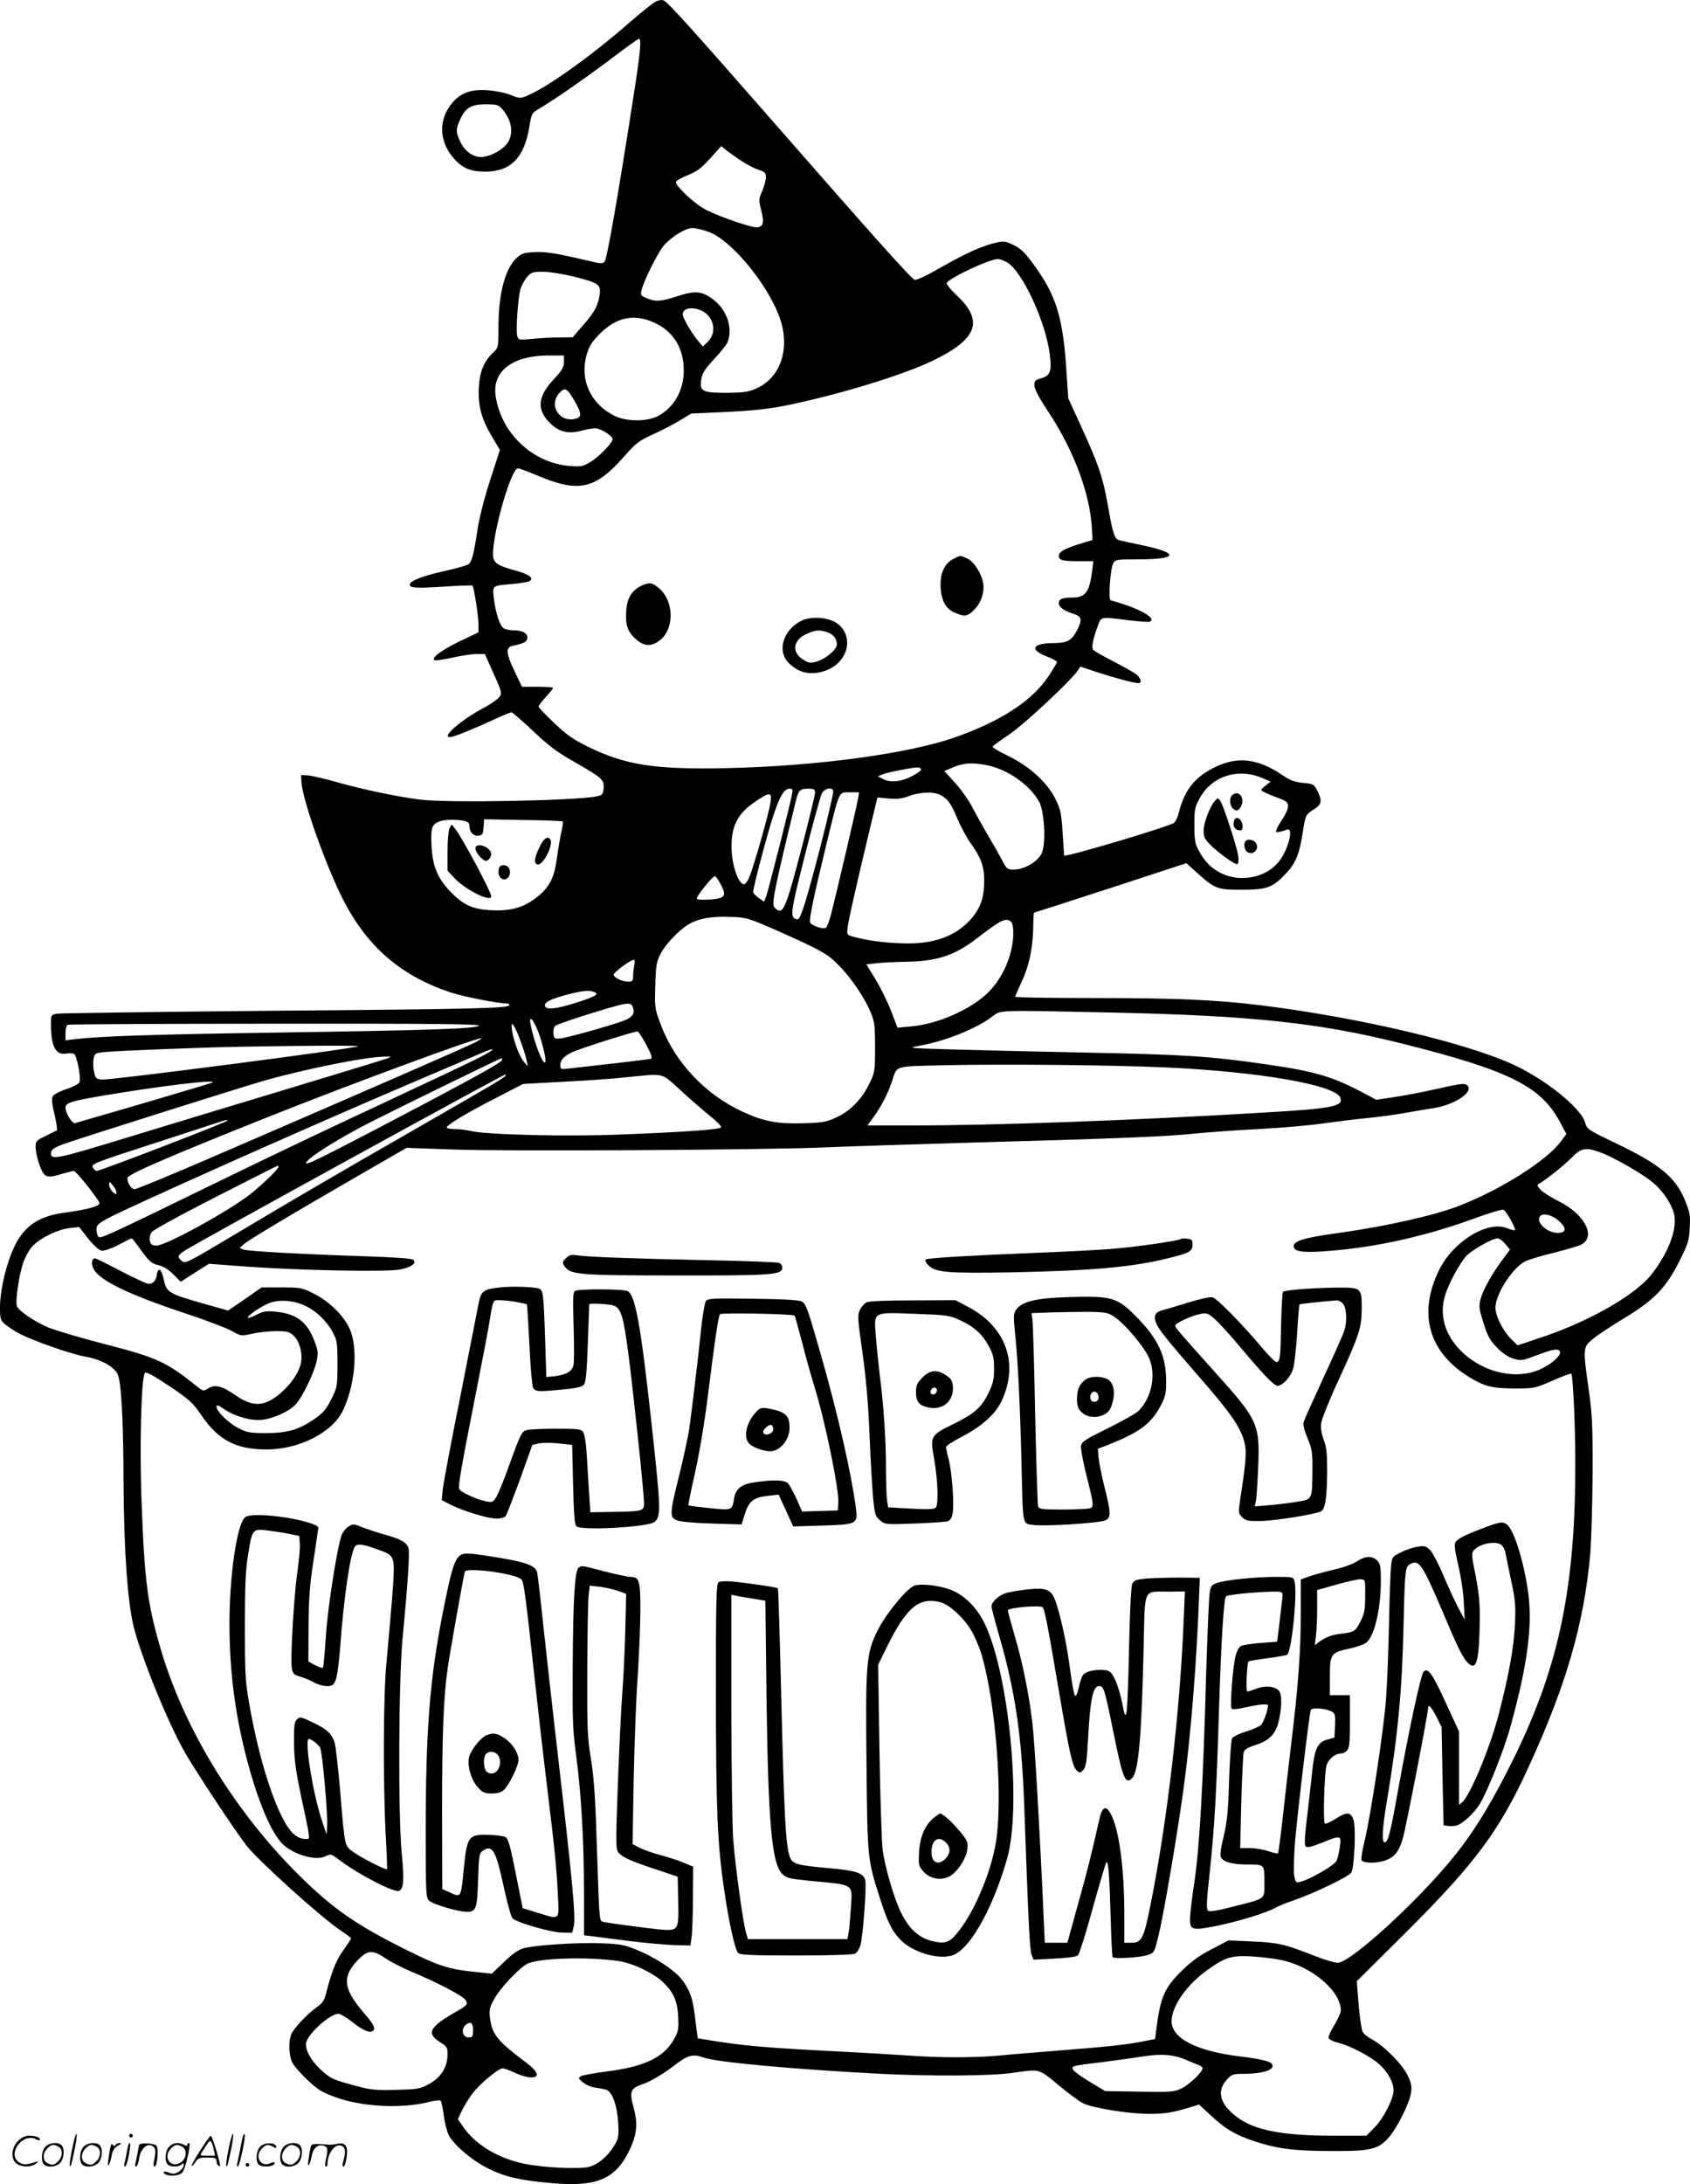 <svg version="1.0" xmlns="http://www.w3.org/2000/svg"
  viewBox="0 0 928.942 1199.863"
 preserveAspectRatio="xMidYMid meet">
<g transform="translate(-1,1200.29) scale(0.1,-0.1)"
fill="#000000" stroke="none">
<path d="M3614 11994 c-16 -8 -81 -60 -144 -115 -203 -178 -446 -352 -558
-400 -42 -18 -44 -18 -95 2 -28 12 -85 23 -124 26 -92 7 -149 -13 -196 -68
-79 -92 -75 -214 9 -308 47 -53 92 -71 171 -71 140 0 215 76 243 248 11 69 14
75 49 95 88 52 248 163 391 270 85 65 158 117 162 117 15 0 8 -77 -32 -330
-84 -541 -144 -883 -157 -895 -10 -11 -24 -11 -75 2 -196 46 -247 54 -310 51
-58 -3 -72 -8 -99 -33 -63 -60 -99 -196 -99 -378 0 -109 -1 -114 -26 -138 -54
-50 -77 -106 -82 -194 -5 -102 14 -173 73 -272 l43 -72 -53 -163 c-32 -99 -60
-207 -70 -273 -22 -145 -32 -183 -54 -194 -10 -6 -69 -22 -131 -36 -116 -26
-181 -51 -187 -71 -7 -21 27 -24 184 -14 86 6 158 8 160 6 8 -8 32 -162 33
-209 l0 -48 -103 -49 c-99 -48 -159 -92 -139 -104 5 -3 49 3 98 14 49 11 109
20 134 20 l45 0 37 -83 c61 -135 61 -135 35 -161 -12 -12 -49 -37 -82 -54
-136 -73 -246 -175 -167 -156 32 9 126 47 236 98 43 20 83 36 88 36 4 0 57
-46 117 -102 86 -82 134 -118 230 -172 152 -87 163 -97 159 -144 -3 -33 -7
-37 -38 -44 -116 -24 -816 -37 -970 -18 -126 16 -319 56 -458 96 -68 19 -140
36 -160 37 l-37 2 2 -40 c6 -91 117 -411 212 -610 134 -281 326 -452 611 -545
72 -24 260 -60 309 -60 6 0 11 -4 11 -9 0 -17 -181 -22 -1310 -31 -630 -6
-1160 -13 -1178 -16 -32 -6 -32 -7 -32 -63 1 -118 26 -166 85 -156 16 3 36 2
43 -3 15 -10 38 -131 29 -154 -3 -9 -35 -26 -71 -38 -37 -12 -71 -30 -76 -40
-7 -13 -4 -43 10 -102 11 -46 16 -84 12 -86 -4 -1 -32 -15 -62 -30 -53 -26
-55 -28 -54 -67 1 -22 11 -66 23 -97 25 -66 37 -70 125 -43 27 8 55 15 62 15
12 0 129 -146 140 -175 7 -17 -63 -37 -184 -53 -197 -26 -277 -109 -338 -348
-14 -59 -24 -125 -24 -169 0 -70 1 -74 31 -100 18 -14 53 -37 78 -50 82 -41
284 -112 356 -124 85 -15 155 -51 180 -94 21 -36 33 -237 34 -597 2 -375 22
-657 56 -795 42 -167 188 -526 279 -685 58 -103 276 -432 340 -515 65 -84 414
-399 522 -470 30 -20 54 -38 54 -41 0 -3 -20 -33 -44 -67 -41 -57 -62 -113
-96 -243 -7 -31 -20 -48 -50 -69 -51 -36 -128 -117 -140 -150 -14 -37 -12
-110 4 -148 7 -18 45 -62 83 -98 60 -57 83 -71 159 -98 146 -53 364 -64 514
-25 30 8 58 10 62 6 4 -4 12 -40 17 -79 5 -39 17 -87 26 -107 26 -54 129 -142
220 -187 94 -46 171 -64 353 -80 249 -21 350 24 428 194 36 80 40 139 16 224
-23 84 -16 103 45 124 49 16 124 61 193 115 59 46 93 54 146 34 67 -26 494
-65 974 -90 284 -14 606 -12 725 5 152 22 142 25 252 -66 54 -45 115 -90 135
-100 53 -27 252 -59 367 -59 74 0 117 6 185 25 l87 26 65 -60 c80 -75 135
-107 241 -142 125 -41 217 -53 423 -53 217 -1 257 9 316 77 46 55 111 185 120
242 5 37 2 55 -20 99 -30 61 -133 164 -196 196 -22 11 -44 29 -50 41 -6 11
-16 78 -22 149 l-10 129 260 258 c389 387 523 566 683 916 208 452 306 791
340 1172 6 72 12 270 13 440 1 271 -2 330 -22 468 -31 223 -31 228 20 271 22
20 101 72 174 116 168 102 230 166 306 316 48 96 53 113 56 183 4 69 0 86 -27
152 -53 126 -137 196 -385 314 -149 72 -153 74 -164 113 -24 79 -213 232 -389
314 -259 121 -847 260 -1383 327 -251 31 -464 41 -932 41 -236 0 -428 3 -428
7 0 3 18 45 40 92 40 88 60 191 60 319 0 28 2 52 6 52 3 0 192 61 420 135
l415 136 52 -47 c106 -95 115 -99 251 -99 141 0 172 11 247 92 51 54 72 107
89 218 15 99 17 103 61 131 45 28 48 47 20 103 -19 36 -23 38 -79 43 -47 5
-71 14 -118 46 -128 86 -238 100 -356 45 -118 -55 -176 -126 -209 -256 -6 -26
-19 -51 -28 -56 -54 -28 -599 -190 -602 -178 0 1 -4 57 -8 124 -7 109 -11 129
-40 187 -44 90 -141 178 -259 236 -50 24 -89 47 -86 52 3 4 46 36 97 70 85 59
334 292 370 346 l15 23 93 -31 c91 -30 201 -60 227 -60 21 0 13 28 -13 49 -15
11 -72 43 -128 72 -56 29 -105 57 -109 63 -9 13 0 58 24 124 22 60 12 57 168
38 58 -7 111 -11 118 -9 47 18 -58 76 -213 118 -14 4 -2 173 14 203 11 21 18
22 136 22 215 0 231 32 35 75 -63 13 -125 27 -137 30 -26 6 -36 33 -63 190
-26 151 -53 230 -145 430 l-73 160 -11 162 c-17 265 -53 389 -152 534 -68 99
-96 128 -146 150 -35 16 -49 18 -88 9 -75 -17 -162 -56 -301 -135 -82 -47
-137 -73 -147 -69 -19 7 -233 246 -782 874 -441 504 -570 646 -594 659 -11 6
-27 5 -47 -5z m-847 -586 c59 -65 70 -147 26 -199 -31 -37 -95 -68 -138 -69
-45 0 -90 32 -114 82 -26 54 -26 71 -2 124 29 65 62 84 141 84 56 0 70 -3 87
-22z m1323 -292 c27 -18 68 -39 90 -46 34 -11 40 -17 40 -41 0 -15 -9 -49 -20
-75 -20 -45 -20 -51 -6 -106 17 -67 13 -86 -18 -94 -24 -6 -202 54 -285 96
-57 28 -166 129 -166 152 0 7 29 24 64 38 51 20 75 38 124 92 l61 68 33 -26
c19 -14 56 -41 83 -58z m-184 -387 c133 -50 345 -314 398 -498 46 -157 -10
-306 -136 -362 -45 -20 -70 -23 -165 -24 -135 0 -149 8 -138 76 6 33 21 56 71
110 36 38 69 80 74 94 29 77 -5 176 -79 232 -61 47 -99 51 -196 19 -93 -30
-122 -32 -171 -11 -31 13 -34 17 -28 42 12 54 95 218 127 252 48 50 116 91
154 91 18 0 58 -10 89 -21z m1641 -168 c84 -52 210 -324 233 -503 12 -95 3
-119 -46 -133 -35 -10 -39 -14 -38 -42 1 -20 28 -70 78 -145 139 -211 229
-451 238 -642 l3 -60 -70 -21 c-83 -26 -115 -44 -115 -66 0 -24 21 -29 111
-29 l79 0 -6 -47 c-15 -123 -37 -153 -110 -153 -55 0 -74 -8 -74 -31 0 -21 28
-42 83 -59 43 -14 47 -31 17 -90 -29 -56 -54 -70 -128 -70 -115 0 -136 -35
-42 -72 33 -12 60 -27 60 -32 0 -4 -21 -39 -46 -77 -90 -136 -260 -247 -515
-337 -256 -90 -765 -159 -1259 -169 -390 -8 -550 16 -757 117 -81 40 -118 65
-187 131 -47 45 -86 85 -86 90 0 5 18 29 40 53 22 24 40 46 40 50 0 3 -38 6
-85 6 l-86 0 -39 82 c-49 100 -52 135 -12 143 58 12 77 21 80 40 6 26 -24 45
-71 45 -21 0 -47 5 -57 10 -22 12 -46 85 -56 169 -7 69 -11 66 107 76 42 4 82
11 89 15 27 17 -1 38 -75 58 -106 29 -125 43 -125 91 0 126 100 471 137 471 8
0 55 -18 106 -39 226 -96 317 -77 473 99 73 83 83 90 177 133 43 20 105 52
137 72 l59 36 198 9 c154 8 230 16 341 39 284 59 625 164 786 241 249 119 286
220 134 361 -34 32 -57 62 -54 68 18 29 236 131 281 131 11 0 34 -9 52 -19z
m-2386 -77 c140 -35 153 -44 145 -100 -8 -59 -28 -97 -94 -171 l-54 -63 -77
-1 c-42 0 -109 -4 -149 -8 -71 -7 -73 -6 -79 17 -8 32 4 207 17 254 6 21 22
51 36 68 24 27 31 30 88 30 35 0 110 -12 167 -26z m717 -194 c59 -36 71 -118
23 -164 l-28 -27 -29 35 c-16 19 -42 59 -59 89 -25 47 -27 57 -16 71 18 22 69
20 109 -4z m-275 -58 c100 -44 159 -130 165 -244 7 -117 -47 -221 -142 -271
-59 -31 -173 -31 -237 1 -133 65 -194 199 -154 337 13 46 28 70 74 116 89 89
186 109 294 61z m-493 -217 c0 -29 -10 -46 -59 -99 -87 -94 -92 -166 -15 -240
47 -46 99 -58 167 -40 29 8 64 14 78 14 28 0 90 -37 96 -57 6 -17 -73 -100
-125 -130 -38 -23 -51 -25 -110 -20 -131 10 -254 82 -334 197 -49 70 -82 176
-75 237 12 108 119 172 290 173 l87 0 0 -35z m61 -220 c33 -57 36 -80 13 -89
-91 -35 -164 67 -99 138 31 34 43 27 86 -49z m2260 -1995 c116 -22 242 -110
292 -204 28 -55 37 -223 14 -278 -19 -46 -93 -91 -151 -92 -39 -1 -42 1 -69
54 -16 30 -51 91 -77 135 -26 44 -64 113 -85 152 -20 40 -64 101 -96 136 l-58
64 37 16 c66 29 110 32 193 17z m-358 -25 c1 -5 -22 -22 -52 -37 -60 -31 -121
-36 -161 -13 l-25 13 29 12 c33 12 174 39 194 37 7 -1 14 -6 15 -12z m1877
-47 l44 -19 -29 -23 c-28 -23 -28 -23 -8 -34 11 -6 46 -21 77 -32 47 -18 56
-25 56 -46 0 -14 -13 -44 -28 -67 -16 -23 -32 -50 -35 -61 -6 -15 -3 -18 15
-13 13 2 31 8 41 12 40 17 10 -108 -43 -175 -70 -89 -212 -117 -318 -64 -56
28 -90 63 -125 128 -18 34 -22 57 -22 136 0 87 3 100 30 149 67 121 211 167
345 109z m-2587 -90 c-10 -58 -131 -532 -142 -561 l-11 -28 -30 21 c-17 12
-30 27 -30 33 0 24 71 294 106 404 38 119 63 163 94 163 17 0 19 -5 13 -32z
m127 10 c0 -23 -104 -429 -140 -546 -33 -105 -49 -122 -83 -84 -17 18 -1 98
118 587 14 56 23 65 65 65 35 0 40 -3 40 -22z m100 6 c0 -20 -61 -272 -101
-419 -61 -227 -82 -286 -97 -283 -42 8 -39 30 42 351 43 171 85 324 93 340 15
31 63 39 63 11z m135 -46 c-8 -44 -120 -525 -148 -632 -9 -32 -20 -63 -26 -69
-12 -12 -80 10 -88 28 -6 18 18 136 87 420 77 315 68 295 131 295 l51 0 -7
-42z m453 28 c42 -22 60 -47 95 -132 19 -44 50 -102 70 -130 59 -82 77 -130
77 -210 0 -90 -21 -151 -72 -209 -79 -90 -193 -135 -343 -135 -99 0 -208 12
-290 33 -49 12 -50 13 -47 47 2 33 49 239 128 569 l37 153 61 -6 c47 -4 73 -1
111 13 60 23 136 26 173 7z m-933 -43 c-8 -54 -83 -321 -112 -398 -11 -29 -25
-50 -33 -50 -29 0 -63 92 -68 180 -7 133 28 206 131 275 80 54 91 53 82 -7z
m-1686 -99 c23 -5 31 -12 31 -28 0 -34 23 -58 51 -54 21 3 24 9 27 46 l3 44
214 -4 c117 -1 216 -5 218 -8 3 -3 -1 -32 -9 -65 -7 -33 -18 -100 -25 -148
-14 -106 -46 -161 -130 -219 -66 -46 -138 -62 -240 -55 -92 6 -144 30 -210 98
-73 75 -101 141 -107 254 -5 100 1 119 43 135 25 11 92 12 134 4z m1409 -343
c33 -58 29 -77 -15 -85 -48 -8 -113 -8 -113 0 0 17 87 124 100 124 3 0 16 -17
28 -39z m312 -260 c241 -107 279 -128 340 -191 68 -68 145 -182 176 -259 21
-49 24 -73 24 -191 0 -129 -1 -138 -30 -197 -40 -86 -106 -154 -183 -189 -55
-25 -76 -29 -182 -32 -141 -4 -218 10 -332 63 -207 95 -374 273 -451 479 -33
88 -34 93 -30 216 3 112 7 130 30 175 26 50 99 127 150 158 53 33 128 47 228
43 93 -3 98 -4 260 -75z m1288 47 c7 -7 12 -31 12 -54 0 -121 -54 -250 -139
-334 -96 -94 -279 -174 -424 -186 l-74 -7 -36 95 c-21 52 -59 130 -86 173
l-49 80 56 6 c32 4 98 7 147 8 188 2 282 33 414 136 123 95 153 109 179 83z
m-2072 -239 c-3 -17 -6 -44 -6 -60 0 -25 -4 -29 -27 -29 -32 0 -75 20 -80 37
-4 11 92 83 111 83 5 0 6 -14 2 -31z m-222 -145 c32 -12 14 -24 -95 -59 -115
-37 -174 -42 -174 -15 0 19 36 36 127 60 77 20 116 24 142 14z m215 -86 c12
-32 -2 -53 -47 -71 -63 -25 -315 -96 -353 -99 -31 -3 -34 -1 -37 28 -2 17 3
35 10 41 7 6 72 29 143 52 264 82 271 83 284 49z m2646 -28 c765 -17 1132 -57
1585 -171 583 -146 758 -233 863 -427 l37 -69 -29 -39 c-74 -103 -325 -263
-554 -353 -136 -54 -407 -115 -665 -151 -205 -28 -263 -47 -249 -82 8 -23 66
-28 195 -17 258 20 524 80 785 174 86 32 163 55 171 52 15 -6 71 -106 63 -113
-2 -2 -21 3 -41 11 -108 45 -299 -72 -376 -230 -118 -241 -56 -454 170 -590
83 -50 123 -59 245 -60 108 0 112 1 209 43 54 24 100 41 103 38 9 -9 22 -283
22 -476 2 -686 -86 -1117 -330 -1620 -118 -241 -218 -408 -332 -550 -195 -244
-573 -590 -644 -590 -18 0 -77 18 -130 39 -159 63 -198 72 -339 78 l-131 6
-94 -49 c-68 -35 -113 -68 -164 -119 -96 -94 -117 -145 -140 -327 l-6 -47 -52
-10 c-95 -20 -198 -31 -451 -51 -138 -11 -298 -24 -356 -30 -137 -12 -321 -12
-490 0 -74 5 -270 17 -435 25 -329 17 -464 28 -625 53 l-105 17 -12 95 c-14
120 -25 154 -64 213 -37 57 -144 130 -254 176 -69 29 -93 34 -194 38 -129 6
-375 -10 -436 -28 -25 -7 -62 -33 -105 -75 l-67 -64 -94 10 c-145 15 -200 33
-386 126 -286 143 -414 236 -619 445 -333 343 -595 778 -719 1197 -73 248 -90
372 -106 792 -13 313 -3 710 18 731 7 7 47 -15 134 -73 109 -73 129 -92 171
-153 96 -143 193 -195 363 -195 178 0 360 92 419 212 68 140 86 345 38 451
-31 71 -113 151 -195 192 -67 34 -74 35 -179 35 l-110 0 -92 -64 -92 -63 -145
41 c-182 52 -194 59 -209 131 -12 58 -32 70 -38 24 -5 -32 -20 -49 -45 -49
-11 0 -80 32 -153 70 -73 39 -137 70 -142 70 -18 0 -22 -31 -7 -59 31 -62 197
-142 497 -241 115 -38 234 -83 262 -99 52 -29 53 -29 112 -15 32 7 91 14 130
14 61 0 75 -3 97 -24 32 -29 51 -95 42 -147 -11 -67 -85 -160 -163 -206 -62
-37 -120 -29 -198 25 -72 51 -114 61 -150 37 -25 -16 -27 -16 -62 12 -169 135
-216 157 -511 233 -128 33 -265 74 -305 90 -77 33 -163 91 -173 117 -10 27 13
183 37 245 12 32 35 72 52 88 43 44 137 89 200 96 l53 6 50 -64 c32 -39 59
-64 74 -66 13 -2 54 12 92 32 38 20 70 36 73 36 2 0 27 -31 54 -69 43 -59 56
-70 94 -79 28 -7 56 -25 82 -51 l39 -40 78 50 78 49 213 -16 c305 -21 768 -30
840 -15 61 13 89 34 70 53 -7 7 -103 14 -259 19 -361 12 -649 28 -674 37 l-22
9 21 19 c24 22 274 172 637 381 l260 150 250 -9 c292 -11 1691 -3 2040 11 132
6 488 17 790 26 828 23 1102 34 1248 50 73 7 231 19 352 25 121 6 279 20 350
30 72 10 182 24 245 30 63 6 162 19 220 30 58 10 125 22 150 25 113 18 218 86
188 122 -14 17 -28 16 -188 -20 -63 -14 -160 -33 -215 -41 l-100 -15 -45 24
c-188 102 -280 130 -554 170 -321 46 -448 54 -986 65 -289 6 -631 14 -760 18
-231 7 -234 7 -165 20 144 26 313 94 400 161 48 36 17 35 670 21z m-3174 -87
c25 -58 51 -161 47 -182 -8 -35 -63 104 -82 207 -8 45 10 32 35 -25z m-319 15
c-17 -17 -270 -25 -1127 -38 -678 -10 -962 -20 -1092 -36 l-53 -6 0 40 c0 23
5 43 13 45 6 3 520 6 1141 6 871 1 1127 -2 1118 -11z m226 -76 c16 -42 33 -93
36 -112 l7 -35 -20 23 c-24 27 -56 110 -66 171 -11 65 9 44 43 -47z m695 -30
c27 -51 34 -73 25 -76 -11 -3 -233 -29 -440 -52 -57 -7 -58 -6 -58 18 0 26 18
47 60 68 35 19 353 120 365 116 6 -1 27 -35 48 -74z m-944 13 c-46 -24 -581
-257 -1412 -616 -240 -104 -446 -189 -457 -189 -18 0 -40 33 -40 61 0 20 230
119 795 344 450 179 1115 424 1150 424 6 0 -11 -11 -36 -24z m-641 -20 c-12
-12 -1359 -187 -1408 -183 -31 3 -35 7 -43 41 -5 21 -6 53 -3 71 6 32 9 34 59
39 60 7 564 27 777 30 342 6 623 7 618 2z m667 -62 c-49 -25 -288 -138 -530
-251 -242 -112 -624 -294 -850 -404 -710 -346 -705 -343 -716 -327 -5 8 -9 25
-9 39 0 21 11 31 57 57 117 63 1053 481 1648 735 193 82 375 160 405 173 93
40 90 27 -5 -22z m-505 -4 c-14 -6 -277 -86 -585 -179 -308 -93 -679 -205
-825 -250 -425 -130 -448 -134 -438 -84 2 13 24 26 68 42 95 34 955 305 1095
346 227 65 568 134 670 134 37 1 38 0 15 -9z m630 -8 c0 -12 -102 -70 -410
-233 -369 -195 -621 -325 -650 -333 -22 -7 -23 -6 -11 9 30 36 196 138 363
222 155 78 699 344 706 344 1 0 2 -4 2 -9z m3645 -42 c511 -23 935 -96 962
-166 19 -48 -41 -60 -417 -82 -716 -43 -1483 -71 -1938 -71 l-244 0 35 48 c41
56 78 128 101 197 28 86 5 79 293 86 323 7 919 1 1208 -12z m-3625 -44 c0 -8
-70 -50 -485 -288 -466 -267 -664 -383 -1018 -594 -248 -148 -260 -154 -278
-137 -27 24 -24 30 24 61 85 53 1739 961 1755 963 1 0 2 -2 2 -5z m960 -81
c52 -48 126 -112 163 -142 38 -30 65 -58 60 -63 -12 -12 -215 -26 -558 -39
-299 -12 -732 -1 -820 20 -22 5 -58 10 -81 10 -22 0 -44 3 -48 7 -10 10 97 75
268 163 l151 78 220 12 c121 6 279 17 350 25 213 21 187 27 295 -71z m-2571
42 c-4 -3 -450 -135 -649 -192 -52 -15 -100 -29 -107 -31 -15 -6 -53 54 -53
84 0 28 26 36 213 68 311 52 615 89 596 71z m80 -210 c-12 -12 -699 -276 -718
-276 -6 0 -15 9 -21 20 -10 18 10 26 347 135 197 64 363 118 368 120 15 5 29
6 24 1z m7553 -176 c72 -27 227 -116 284 -164 53 -44 100 -113 115 -169 21
-80 -27 -213 -123 -335 -86 -111 -333 -253 -590 -341 l-146 -49 -36 35 c-46
46 -86 127 -86 172 0 75 96 222 165 255 20 10 91 31 157 47 67 17 133 36 149
44 84 44 21 167 -124 239 -40 20 -84 48 -98 62 -21 22 -22 27 -8 35 37 20 137
101 179 143 51 53 78 58 162 26z m-7272 -79 c0 -11 -91 -99 -155 -149 -118
-93 -463 -282 -515 -282 -23 0 -31 5 -36 25 -4 15 0 34 9 48 9 13 149 90 353
194 187 95 340 173 342 173 1 0 2 -4 2 -9z m-890 -139 c0 -13 -3 -12 -20 3
-11 10 -20 28 -20 39 1 20 1 20 20 -3 11 -13 20 -30 20 -39z m7925 -153 c49
-43 47 -69 -4 -69 -60 0 -124 63 -94 93 16 17 64 5 98 -24z m-291 -130 l26
-31 -35 -47 c-58 -76 -113 -173 -126 -222 -11 -42 -10 -54 15 -133 22 -72 35
-95 74 -136 31 -32 62 -52 91 -61 40 -12 49 -11 105 10 105 40 134 47 148 33
17 -17 -32 -66 -98 -98 -134 -65 -319 -25 -442 96 -91 90 -123 201 -87 312 20
63 75 164 112 208 26 31 144 99 175 100 9 0 28 -14 42 -31z m-6602 -337 c62
-27 124 -86 156 -146 25 -47 27 -60 27 -177 0 -124 -1 -127 -35 -195 -30 -58
-45 -75 -98 -111 -84 -56 -144 -73 -262 -73 -83 0 -103 3 -147 26 -55 27 -123
93 -123 120 0 11 10 8 43 -15 59 -40 148 -65 209 -58 63 8 147 46 182 83 38
41 102 173 116 237 10 48 8 61 -11 111 -40 107 -99 152 -214 163 -50 5 -68 2
-104 -16 -24 -13 -45 -20 -48 -18 -7 8 57 54 107 77 55 25 134 22 202 -8z
m448 -3588 c29 -20 96 -54 149 -76 125 -52 264 -124 286 -148 21 -24 15 -33
-43 -66 -155 -88 -172 -122 -87 -174 31 -19 35 -26 35 -64 0 -68 -36 -126
-100 -161 -51 -28 -63 -30 -181 -33 -110 -3 -138 -1 -220 21 -131 35 -143 41
-198 92 -54 50 -86 112 -78 147 14 53 132 158 178 158 9 0 43 -20 75 -45 62
-49 99 -64 116 -47 13 13 0 37 -53 98 -116 135 -121 202 -22 299 46 45 76 45
143 -1z m4923 -9 c168 -35 327 -170 327 -277 0 -12 -16 -49 -36 -81 -20 -32
-34 -64 -31 -71 3 -7 26 -19 52 -25 67 -17 178 -75 226 -118 48 -43 79 -100
79 -144 0 -46 -56 -156 -106 -205 l-43 -44 -183 0 c-280 0 -434 30 -531 104
-91 69 -110 139 -56 201 30 33 34 35 98 35 113 1 176 25 150 57 -11 13 -76 27
-169 38 -242 29 -380 99 -380 194 0 83 86 205 203 286 94 66 128 76 237 70 52
-3 126 -12 163 -20z m-3645 -5 c78 -11 196 -67 248 -118 57 -55 78 -104 82
-192 3 -68 0 -80 -27 -126 -56 -95 -159 -144 -358 -170 -70 -9 -137 -21 -147
-26 -19 -10 -19 -12 7 -34 15 -13 44 -26 65 -29 20 -3 47 -8 60 -11 35 -7 63
-80 70 -180 4 -76 3 -86 -21 -127 -35 -59 -87 -104 -139 -118 -54 -14 -248 -5
-356 17 -145 30 -268 104 -337 204 l-28 41 22 47 c13 26 39 69 59 95 40 53
142 137 165 137 8 0 39 -11 69 -25 29 -14 68 -25 86 -25 51 0 42 30 -25 81
-161 121 -189 156 -200 249 -5 40 -1 56 22 99 34 61 137 171 183 195 61 32
327 40 500 16z m-798 -380 c0 -36 -3 -40 -24 -40 -36 0 -44 50 -12 72 25 17
36 7 36 -32z m3923 -165 c29 -12 60 -25 70 -28 9 -4 17 -11 17 -17 0 -20 -72
-89 -115 -110 -42 -20 -57 -21 -232 -18 l-188 3 -83 50 c-46 27 -88 58 -93 67
-11 21 -10 22 166 43 72 9 168 23 215 30 103 17 174 11 243 -20z M5250 8932
c-45 -22 -70 -72 -70 -139 0 -80 25 -132 74 -154 57 -26 73 -24 111 14 38 38
58 99 49 148 -11 56 -52 119 -90 135 -41 17 -32 17 -74 -4z M3532 8783 c-51
-25 -76 -68 -80 -140 -5 -75 8 -112 55 -153 46 -41 90 -40 137 1 73 64 69 210
-9 278 -40 35 -56 37 -103 14z M4420 8595 c-105 -48 -143 -171 -72 -237 55
-52 114 -65 189 -43 131 39 174 188 76 262 -44 34 -138 42 -193 18z m139 -66
c33 -12 51 -35 51 -67 0 -27 -61 -78 -109 -93 -34 -10 -44 -9 -73 8 -68 39
-61 109 15 143 49 23 72 24 116 9z M6786 7637 c-22 -16 -18 -66 7 -81 15 -9
21 -7 33 8 32 44 0 102 -40 73z M6688 7603 c-27 -30 -60 -115 -62 -160 -1 -34
5 -48 29 -73 46 -49 146 -121 157 -114 6 4 7 23 4 47 -9 54 -82 278 -99 301
-12 17 -13 17 -29 -1z M6794 7496 c-10 -26 1 -51 24 -54 17 -3 22 1 22 20 0
39 -35 64 -46 34z M6857 7383 c-14 -13 -7 -53 11 -62 37 -20 70 27 40 57 -13
13 -41 16 -51 5z M2481 7453 c-6 -12 -11 -68 -11 -127 l0 -106 34 -37 c59 -66
206 -140 206 -104 0 24 -160 324 -199 372 l-18 23 -12 -21z M2975 7348 c-27
-58 -31 -83 -14 -93 28 -18 93 104 74 136 -14 22 -38 5 -60 -43z M2625 7350
c-7 -12 7 -40 34 -64 17 -15 23 -16 36 -6 8 7 15 21 15 31 0 33 -69 65 -85 39z
M2754 7236 c-11 -29 1 -61 24 -64 26 -4 45 33 30 61 -11 21 -46 23 -54 3z
M6500 5196 c-11 -10 -264 -46 -390 -55 -74 -6 -259 -15 -410 -21 -351 -14
-588 -28 -601 -36 -6 -4 -2 -16 12 -30 39 -42 103 -47 459 -41 441 9 663 28
863 78 113 27 132 38 132 74 0 26 -4 30 -30 33 -17 2 -33 1 -35 -2z M3120
5090 c-19 -19 -20 -24 -7 -43 31 -47 75 -51 612 -51 531 -1 585 3 585 43 0 11
-8 22 -17 26 -10 4 -191 11 -403 15 -423 9 -655 18 -711 27 -29 4 -41 1 -59
-17z M2765 4931 c-98 -10 -110 -19 -124 -88 -6 -32 -51 -260 -100 -508 -50
-247 -93 -478 -97 -512 l-6 -61 48 -25 c69 -35 208 -77 253 -77 21 0 43 6 50
13 6 8 41 99 79 202 l68 190 35 8 c20 4 69 5 110 0 l74 -8 5 -217 c4 -160 8
-220 18 -230 26 -25 395 -5 430 24 36 31 35 69 -18 553 -59 536 -88 692 -130
715 -23 12 -270 13 -289 1 -12 -8 -13 -41 -8 -193 3 -100 3 -196 0 -211 -7
-37 -38 -56 -100 -64 l-50 -5 -7 218 c-8 242 -11 261 -34 268 -36 10 -140 13
-207 7z m85 -81 c30 -6 55 -11 56 -13 2 -2 8 -101 14 -221 5 -119 15 -226 20
-237 12 -22 30 -23 169 -9 61 5 99 14 109 24 12 12 17 58 23 228 4 117 8 214
8 216 3 7 113 1 136 -8 39 -15 52 -60 80 -272 29 -226 85 -760 85 -812 0 -45
-5 -46 -170 -49 l-125 -2 -8 120 c-4 66 -10 161 -13 212 -3 51 -12 100 -19
110 -11 15 -30 17 -147 17 -73 0 -145 -3 -160 -7 -31 -8 -35 -16 -104 -207
-25 -69 -54 -141 -65 -159 -18 -31 -23 -33 -57 -26 -50 9 -141 51 -148 68 -6
18 12 123 86 497 32 162 66 338 75 390 27 162 22 150 64 150 21 0 62 -5 91
-10z M7152 4920 c-45 -4 -86 -10 -90 -14 -3 -4 -8 -82 -10 -174 -3 -186 -6
-212 -26 -212 -7 0 -42 35 -78 78 -109 130 -249 272 -273 278 -14 3 -70 -9
-137 -30 -62 -19 -125 -38 -141 -42 -37 -9 -48 -32 -32 -70 15 -36 61 -94 246
-306 162 -186 213 -260 236 -337 17 -59 14 -102 -19 -319 -12 -80 -11 -83 10
-104 19 -20 32 -22 100 -21 82 1 302 37 333 53 24 13 33 76 34 225 0 94 -4
131 -19 168 -12 32 -17 64 -14 90 3 23 44 127 92 230 119 259 130 294 131 398
0 120 0 119 -144 118 -64 -1 -153 -5 -199 -9z m242 -82 c19 -26 21 -101 4
-149 -6 -19 -57 -133 -113 -254 -56 -121 -105 -230 -109 -243 -5 -15 2 -44 21
-90 25 -61 28 -78 27 -179 -2 -164 2 -157 -95 -172 -44 -7 -113 -15 -151 -18
l-71 -6 6 29 c4 16 9 101 13 189 9 237 0 256 -245 528 -196 218 -211 236 -211
248 0 13 94 56 141 64 33 6 41 3 78 -30 22 -20 73 -76 113 -123 146 -174 210
-242 230 -242 29 0 75 51 87 98 6 22 16 109 21 193 5 84 11 154 13 156 3 3
144 18 204 22 12 0 29 -9 37 -21z M5753 4869 c-88 -10 -136 -29 -158 -62 -14
-22 -15 -38 -6 -124 16 -145 29 -424 36 -723 8 -349 3 -327 68 -335 63 -8 354
10 391 25 34 13 34 39 -4 188 -16 65 -30 137 -32 162 l-3 44 50 19 c179 71
240 116 294 216 27 51 31 69 31 133 0 138 -40 228 -154 347 -104 108 -137 121
-306 120 -74 -1 -167 -5 -207 -10z m387 -104 c54 -37 153 -154 182 -214 46
-92 20 -229 -56 -301 -15 -14 -91 -56 -169 -95 -124 -61 -142 -73 -145 -96 -2
-14 10 -80 26 -145 46 -184 47 -190 20 -198 -13 -3 -80 -6 -150 -6 -112 0
-127 2 -132 18 -3 9 -10 235 -16 502 -5 267 -12 502 -15 522 l-5 37 112 4 c62
2 156 3 209 3 90 -2 100 -4 139 -31z M5974 4422 c-32 -25 -44 -55 -44 -107 0
-35 6 -51 25 -70 43 -44 138 -30 160 23 30 72 21 141 -21 160 -36 17 -96 14
-120 -6z m74 -90 c2 -13 -3 -25 -13 -28 -23 -9 -38 10 -30 36 9 27 39 22 43
-8z M3891 4857 c-7 -9 -19 -78 -27 -154 -16 -156 -49 -429 -65 -548 -7 -44
-31 -158 -55 -254 -54 -216 -55 -235 -11 -251 17 -7 104 -15 192 -17 l161 -5
17 54 c23 74 48 94 125 103 l62 7 40 -87 40 -88 162 5 c189 6 193 9 183 93
-24 187 -99 517 -190 835 -77 270 -84 288 -108 303 -15 8 -97 13 -268 15 -209
3 -247 2 -258 -11z m487 -82 c2 -1 20 -69 42 -151 21 -82 52 -193 69 -247 57
-184 134 -560 129 -629 l-3 -43 -98 -3 -98 -3 -30 68 c-17 37 -38 76 -46 85
-18 21 -79 23 -182 8 -75 -10 -107 -35 -116 -89 -11 -67 -10 -66 -136 -53 -61
6 -113 13 -115 15 -2 2 15 84 37 182 23 103 53 282 70 420 36 289 57 434 66
448 5 9 402 2 411 -8z M4166 4246 c-55 -60 -72 -140 -37 -175 20 -20 79 -41
114 -41 54 0 107 63 107 128 0 70 -22 90 -122 108 -32 5 -41 2 -62 -20z m94
-96 c0 -21 -37 -37 -52 -22 -7 7 -3 17 11 31 24 24 41 20 41 -9z M4773 4848
c-12 -6 -29 -25 -37 -42 -13 -28 -12 -49 15 -236 20 -146 32 -279 39 -460 6
-140 15 -295 20 -345 8 -80 12 -93 37 -114 27 -23 29 -24 188 -18 88 3 170 9
182 12 16 5 25 18 29 43 10 50 -3 226 -21 295 -8 32 -15 63 -15 70 0 7 39 32
87 57 107 55 184 124 217 193 99 206 27 410 -182 520 l-70 37 -233 -1 c-143 0
-243 -4 -256 -11z m512 -97 c79 -36 124 -77 160 -143 24 -44 29 -65 29 -124 0
-60 -5 -81 -32 -137 -39 -79 -79 -113 -203 -173 -114 -56 -117 -63 -94 -188
20 -115 25 -250 8 -266 -8 -9 -46 -10 -136 -5 l-125 7 -6 37 c-3 20 -6 99 -6
176 0 156 -13 354 -35 520 -7 61 -17 155 -21 209 -10 135 -20 130 216 121 174
-6 188 -8 245 -34z M5079 4434 c-28 -29 -34 -42 -34 -79 0 -52 17 -73 66 -84
80 -18 142 34 137 114 -3 32 -9 43 -37 62 -50 34 -90 30 -132 -13z m81 -68 c0
-18 -16 -29 -30 -21 -13 8 -1 35 16 35 8 0 14 -6 14 -14z M1358 3668 c-39 -30
-76 -246 -85 -488 -9 -274 18 -538 83 -799 60 -242 134 -428 201 -502 56 -62
188 -102 242 -74 29 14 31 14 73 -18 109 -82 302 -182 331 -172 26 11 30 58
15 208 -20 214 -17 949 5 1182 29 301 39 464 33 490 -8 33 -40 52 -127 76 -41
11 -97 30 -126 41 -49 20 -53 20 -78 4 -14 -9 -30 -29 -36 -43 -25 -65 -79
-409 -88 -562 -6 -90 -13 -167 -16 -170 -4 -3 -23 3 -43 14 l-37 20 1 195 c1
156 7 229 28 365 14 94 26 173 26 176 0 14 -83 39 -173 54 -112 18 -208 19
-229 3z m237 -91 l60 -12 3 -42 c2 -23 -4 -88 -12 -145 -20 -130 -41 -492 -32
-539 6 -32 11 -37 49 -48 23 -7 57 -21 75 -32 18 -10 49 -19 68 -19 30 0 37 5
49 33 8 18 19 101 25 183 20 277 57 521 82 552 14 16 45 12 131 -20 91 -33 90
-30 72 -269 -9 -112 -23 -266 -30 -343 -18 -165 -20 -669 -5 -950 6 -104 9
-190 7 -192 -6 -6 -141 63 -184 94 -50 37 -47 22 -73 333 -11 130 -25 252 -31
270 -17 49 -40 71 -119 109 -67 32 -71 33 -88 17 -14 -15 -17 -36 -16 -130 1
-89 9 -148 38 -287 55 -257 53 -240 25 -240 -44 0 -84 35 -121 106 -73 138
-144 380 -190 649 -20 114 -22 164 -22 415 0 218 4 309 17 388 23 144 25 146
101 138 33 -4 88 -12 121 -19z m143 -1143 c12 -8 26 -23 32 -33 12 -23 43
-370 38 -432 l-3 -44 -27 81 c-50 152 -96 444 -70 444 4 0 18 -7 30 -16z
M8165 3609 c-110 -42 -145 -60 -156 -81 -6 -12 -1 -50 17 -125 14 -60 28 -150
30 -203 l5 -95 -35 65 c-19 36 -56 115 -81 176 -26 61 -58 123 -72 139 -23 24
-31 27 -69 21 -24 -3 -66 -17 -93 -31 -48 -24 -50 -26 -55 -77 -3 -29 -8 -170
-11 -313 -3 -143 -10 -327 -16 -410 -11 -162 -86 -658 -120 -793 -11 -46 -18
-90 -15 -98 7 -17 78 -19 127 -3 53 18 78 48 99 119 17 55 140 691 140 720 0
25 18 5 45 -47 l29 -58 5 -270 6 -270 24 -3 c12 -2 34 -1 47 2 34 9 100 71
129 120 47 80 136 306 170 432 90 327 119 543 96 719 -22 171 -78 352 -118
383 -23 17 -37 15 -128 -19z m99 -95 c9 -8 18 -25 20 -37 2 -12 16 -80 31
-151 25 -115 27 -144 22 -250 -6 -125 -34 -279 -89 -491 -45 -176 -155 -441
-198 -480 l-20 -18 0 201 0 202 -71 154 c-76 166 -100 200 -124 175 -15 -15
-81 -322 -140 -649 -41 -230 -54 -282 -72 -288 -20 -6 -16 72 12 237 60 359
82 600 90 961 7 297 9 316 36 330 50 28 67 1 194 -297 78 -186 106 -237 138
-257 35 -22 48 41 51 246 1 95 -5 151 -23 245 -24 117 -24 123 -7 142 32 35
125 51 150 25z M2532 3452 c-27 -27 -44 -87 -87 -303 -73 -370 -95 -652 -95
-1210 0 -336 1 -360 18 -377 21 -21 160 -62 209 -62 50 0 56 17 61 176 4 139
6 146 28 161 52 33 70 0 116 -213 17 -80 38 -152 45 -160 24 -23 213 -78 273
-78 l55 -1 9 36 c11 47 -6 237 -83 900 -33 283 -71 627 -86 765 -14 138 -29
264 -33 280 -10 35 -57 54 -202 78 -182 30 -205 31 -228 8z m271 -99 c41 -9
71 -21 76 -31 12 -23 24 -121 66 -507 20 -181 51 -456 70 -610 45 -372 53
-446 61 -602 8 -155 16 -147 -112 -108 l-81 25 -38 190 c-30 153 -42 193 -57
201 -10 5 -52 11 -92 12 -110 3 -119 -8 -136 -180 -17 -171 -14 -166 -81 -135
l-38 17 -1 435 c0 419 8 621 31 780 13 91 88 510 94 529 6 16 131 8 238 -16z
M2684 2470 c-30 -12 -80 -73 -94 -114 -15 -47 8 -131 49 -175 24 -26 37 -31
74 -31 28 0 52 6 65 18 28 23 82 133 82 167 0 38 -34 91 -78 120 -38 26 -62
30 -98 15z m70 -121 c20 -58 -28 -113 -69 -79 -18 15 -20 81 -3 98 21 21 62
10 72 -19z M7468 3425 c-20 -14 -76 -34 -125 -45 -48 -11 -109 -28 -135 -37
l-48 -17 0 -194 c0 -205 -15 -406 -56 -737 -13 -110 -33 -283 -44 -384 -11
-102 -23 -187 -25 -190 -3 -2 -27 3 -53 12 -26 9 -71 17 -101 17 l-54 0 6 253
c4 138 10 261 13 273 4 15 22 26 59 38 76 24 112 57 130 119 20 71 24 160 6
180 -21 26 -76 32 -124 13 -24 -9 -47 -16 -51 -16 -9 0 -2 157 7 166 2 2 50
10 105 17 56 8 105 16 108 20 25 25 56 337 40 400 -6 27 -7 27 -102 27 -111 0
-272 -16 -323 -33 -32 -11 -36 -16 -42 -57 -4 -25 -12 -220 -19 -435 -17 -628
-37 -968 -66 -1160 -9 -55 -18 -130 -21 -166 -7 -90 0 -94 132 -69 118 23 287
74 333 101 18 10 66 30 106 43 108 37 303 131 314 152 17 32 26 247 12 288
-15 46 -37 47 -102 5 -27 -17 -52 -28 -56 -24 -10 10 -3 273 9 317 10 37 47
68 83 68 8 0 22 7 30 16 13 13 16 42 16 160 l0 144 -55 0 -55 0 0 103 c0 124
5 131 107 153 37 8 79 22 92 32 45 33 81 185 81 338 0 81 -3 97 -20 114 -27
27 -68 25 -112 -5z m46 -190 c0 -78 -4 -97 -27 -142 -28 -54 -33 -57 -112 -66
-45 -6 -78 -18 -114 -44 l-24 -18 6 49 c4 27 7 95 7 151 l0 103 108 30 c59 17
118 30 132 29 25 -2 25 -3 24 -92z m-454 8 c0 -10 -7 -72 -15 -138 -8 -65 -15
-120 -15 -121 0 0 -41 -4 -91 -7 -49 -4 -98 -11 -108 -17 -11 -5 -24 -30 -30
-57 -16 -68 -31 -276 -21 -287 5 -5 39 -2 80 8 78 17 120 20 120 9 0 -23 -24
-90 -37 -105 -8 -9 -46 -26 -84 -38 -38 -11 -72 -28 -77 -38 -5 -9 -12 -112
-16 -228 -5 -172 -11 -230 -30 -310 -16 -64 -21 -104 -15 -115 13 -25 64 -39
140 -39 101 0 99 2 99 -96 0 -99 15 -88 -178 -137 -90 -23 -125 -28 -133 -20
-9 9 -6 62 10 205 26 240 38 447 51 883 12 393 27 626 39 638 9 9 148 23 254
26 48 1 57 -2 57 -16z m271 -643 c17 -10 20 -20 17 -77 l-3 -66 -40 -11 c-54
-15 -71 -53 -84 -191 -6 -60 -19 -172 -28 -247 -12 -99 -14 -141 -6 -149 8 -8
32 -2 88 20 106 43 108 42 100 -21 -4 -29 -12 -64 -18 -78 -12 -24 -145 -102
-199 -115 -25 -6 -27 -4 -34 32 -4 21 -2 103 4 183 12 146 78 703 87 729 6 15
80 9 116 -9z M3191 3391 c-21 -14 -31 -167 -33 -541 -2 -298 0 -353 20 -500
27 -206 42 -459 42 -752 l0 -227 43 -5 c23 -3 114 -15 202 -26 88 -11 201 -21
250 -23 l90 -2 7 50 c3 28 7 125 7 216 l1 167 -48 20 c-26 12 -83 30 -126 42
-43 11 -96 30 -119 41 l-40 21 6 346 c4 191 13 448 22 572 8 124 15 291 15
372 0 159 -6 178 -56 178 -14 0 -77 14 -141 30 -130 34 -123 33 -142 21z m213
-127 l48 -17 -5 -201 c-3 -110 -10 -268 -17 -351 -6 -82 -17 -307 -24 -500
-12 -317 -11 -352 3 -369 24 -27 62 -45 201 -91 l125 -42 3 -136 c3 -163 3
-163 -112 -153 -74 8 -266 33 -302 41 -20 4 -20 14 -32 377 -9 294 -16 403
-33 513 -21 128 -22 172 -21 500 1 198 4 382 8 409 l6 48 52 -6 c28 -3 73 -13
100 -22z M6315 3331 c-59 -5 -71 -9 -81 -28 -7 -15 -13 -144 -18 -350 -3 -181
-10 -341 -14 -357 -7 -26 -10 -20 -24 53 -9 45 -27 104 -40 129 -20 41 -28 47
-57 50 -47 5 -97 -6 -115 -23 -8 -8 -20 -40 -26 -71 -7 -34 -16 -52 -21 -47
-5 5 -16 63 -25 129 -17 134 -46 278 -76 372 -26 84 -49 96 -171 82 -47 -6
-99 -15 -114 -21 -37 -14 -73 -48 -73 -70 0 -9 18 -79 40 -155 91 -314 126
-553 140 -946 23 -642 30 -786 40 -813 l11 -28 116 6 c76 4 120 10 129 19 7 7
43 121 79 253 37 132 71 247 75 255 12 20 18 -61 25 -304 3 -116 8 -212 11
-215 10 -11 149 -2 190 11 39 13 39 13 61 103 27 108 103 551 137 800 41 293
74 703 88 1095 l3 75 -110 1 c-61 0 -141 -2 -180 -5z m201 -238 c-21 -499 -88
-1081 -180 -1545 -39 -196 -50 -218 -106 -218 l-40 0 0 160 c0 246 -28 457
-72 543 -28 56 -50 47 -66 -28 -44 -196 -68 -291 -119 -472 l-56 -203 -62 0
-62 0 -7 153 c-20 454 -48 938 -61 1051 -19 163 -54 337 -100 491 -19 66 -35
125 -35 131 0 15 178 30 191 17 11 -11 26 -87 90 -463 57 -337 74 -413 98
-434 16 -15 19 -14 36 4 14 16 19 47 26 172 11 216 27 288 60 288 26 0 30 -12
78 -248 53 -263 67 -295 104 -257 35 34 52 227 63 708 8 347 -6 315 138 316
l89 1 -7 -167z M3960 3311 c-13 -9 -15 -89 -15 -623 1 -633 8 -812 45 -1063
25 -177 60 -334 77 -351 12 -11 70 -14 319 -14 187 0 313 4 324 10 11 6 24 27
30 48 14 52 34 323 26 356 -10 39 -51 53 -202 66 -177 16 -199 23 -213 63 -22
60 -31 230 -46 850 -8 342 -17 622 -19 624 -5 6 -169 30 -246 37 -37 4 -72 2
-80 -3z m191 -91 l66 -11 6 -512 c9 -708 29 -930 86 -988 24 -24 38 -27 146
-38 258 -25 240 -13 232 -150 -4 -58 -9 -121 -13 -138 l-6 -33 -274 0 -273 0
-11 38 c-17 61 -59 367 -70 512 -5 74 -10 406 -10 738 l0 604 28 -6 c15 -3 57
-10 93 -16z M5034 3291 c-45 -20 -154 -154 -200 -245 -63 -128 -67 -177 -61
-746 5 -511 6 -513 72 -720 44 -137 64 -178 110 -229 70 -77 232 -122 305 -84
94 49 212 266 286 526 80 284 12 1003 -121 1285 -44 93 -114 163 -192 192 -63
24 -167 35 -199 21z m148 -91 c48 -14 125 -84 167 -155 19 -31 45 -93 58 -137
73 -253 113 -734 82 -993 -19 -164 -111 -394 -206 -517 -47 -62 -72 -74 -130
-63 -84 15 -141 63 -187 154 -41 80 -95 266 -105 358 -5 48 -13 296 -17 549
l-7 462 51 103 c106 214 176 271 294 239z M5146 2019 c-50 -39 -79 -104 -84
-189 -4 -74 -3 -78 24 -109 36 -40 95 -51 142 -27 43 22 94 99 99 150 5 38 1
47 -41 98 -40 49 -94 98 -109 98 -2 0 -16 -9 -31 -21z m64 -139 c26 -26 25
-58 -2 -87 -39 -41 -78 -24 -78 35 0 68 39 93 80 52z M406 194 c-10 -47 -15
-88 -12 -91 5 -6 9 7 30 110 7 37 10 67 6 67 -4 0 -15 -39 -24 -86z M720 270
c0 -5 5 -10 10 -10 6 0 10 5 10 10 0 6 -4 10 -10 10 -5 0 -10 -4 -10 -10z
M1266 194 c-10 -47 -15 -88 -12 -91 5 -6 9 7 30 110 7 37 10 67 6 67 -4 0 -15
-39 -24 -86z M1346 269 c-3 -8 -10 -41 -16 -74 -6 -33 -14 -68 -16 -77 -3 -10
-1 -18 3 -18 10 0 46 171 38 178 -2 3 -7 -1 -9 -9z M109 241 c-38 -38 -41
-101 -7 -125 29 -20 79 -20 104 0 18 14 18 15 1 10 -53 -17 -69 -17 -92 -2
-69 45 21 166 94 126 12 -6 21 -7 21 -1 0 12 -25 21 -62 21 -19 0 -39 -10 -59
-29z M1110 189 c-28 -45 -49 -83 -47 -85 2 -3 12 7 21 21 14 21 24 25 66 25
43 0 50 -3 50 -19 0 -11 5 -23 10 -26 6 -3 10 -3 10 1 0 20 -44 164 -51 164
-4 0 -30 -37 -59 -81z m75 4 l7 -33 -42 0 c-42 0 -42 0 -28 23 8 12 21 32 29
44 15 25 22 18 34 -34z M260 210 c-22 -22 -27 -79 -8 -98 19 -19 66 -14 88 8
22 22 27 79 8 98 -19 19 -66 14 -88 -8z m71 0 c25 -14 25 -54 -1 -80 -23 -23
-33 -24 -61 -10 -25 14 -25 54 1 80 23 23 33 24 61 10z M470 210 c-22 -22 -27
-79 -8 -98 19 -19 66 -14 88 8 22 22 27 79 8 98 -19 19 -66 14 -88 -8z m71 0
c25 -14 25 -54 -1 -80 -23 -23 -33 -24 -61 -10 -25 14 -25 54 1 80 23 23 33
24 61 10z M616 204 c-3 -16 -8 -47 -11 -69 -8 -51 10 -26 19 27 5 27 15 42 34
53 18 10 22 14 10 15 -9 0 -20 -5 -24 -11 -5 -8 -9 -8 -14 1 -5 8 -10 3 -14
-16z M717 223 c-2 -4 -7 -26 -11 -48 -4 -22 -9 -48 -12 -57 -3 -10 -1 -18 4
-18 4 0 14 28 20 62 11 58 10 81 -1 61z M775 220 c-1 -3 -5 -23 -9 -45 -4 -22
-9 -48 -12 -57 -3 -10 -1 -18 4 -18 5 0 13 20 17 45 7 53 44 87 74 68 17 -11
19 -28 8 -80 -4 -18 -3 -33 2 -33 16 0 24 99 11 115 -12 14 -87 18 -95 5z
M940 210 c-22 -22 -27 -79 -8 -98 15 -15 61 -15 76 0 9 9 12 8 12 -5 0 -9 -12
-24 -26 -34 -21 -13 -32 -15 -55 -6 -16 6 -29 8 -29 3 0 -24 81 -27 102 -2 18
19 50 162 37 162 -5 0 -9 -5 -9 -10 0 -7 -6 -7 -19 0 -30 16 -59 12 -81 -10z
m71 0 c29 -16 25 -65 -6 -86 -56 -37 -103 28 -55 76 23 23 33 24 61 10z M1441
211 c-23 -23 -28 -80 -9 -99 19 -19 88 -13 88 9 0 5 -11 4 -24 -2 -54 -25 -89
38 -46 81 23 23 33 24 62 9 16 -9 19 -8 16 3 -8 22 -64 22 -87 -1z M1570 210
c-22 -22 -27 -79 -8 -98 19 -19 66 -14 88 8 22 22 27 79 8 98 -19 19 -66 14
-88 -8z m71 0 c25 -14 25 -54 -1 -80 -23 -23 -33 -24 -61 -10 -25 14 -25 54 1
80 23 23 33 24 61 10z M1716 201 c-3 -14 -8 -44 -11 -66 -8 -51 10 -26 19 27
8 41 35 63 66 53 22 -7 24 -21 11 -77 -5 -22 -5 -38 0 -38 5 0 9 6 9 13 0 68
51 125 85 97 15 -13 15 -35 -1 -92 -3 -10 -1 -18 4 -18 6 0 13 23 17 50 9 63
-5 84 -49 76 -17 -4 -35 -6 -41 -6 -101 8 -104 7 -109 -19z M1360 110 c0 -5 5
-10 10 -10 6 0 10 5 10 10 0 6 -4 10 -10 10 -5 0 -10 -4 -10 -10z"/>
</g>
</svg>
